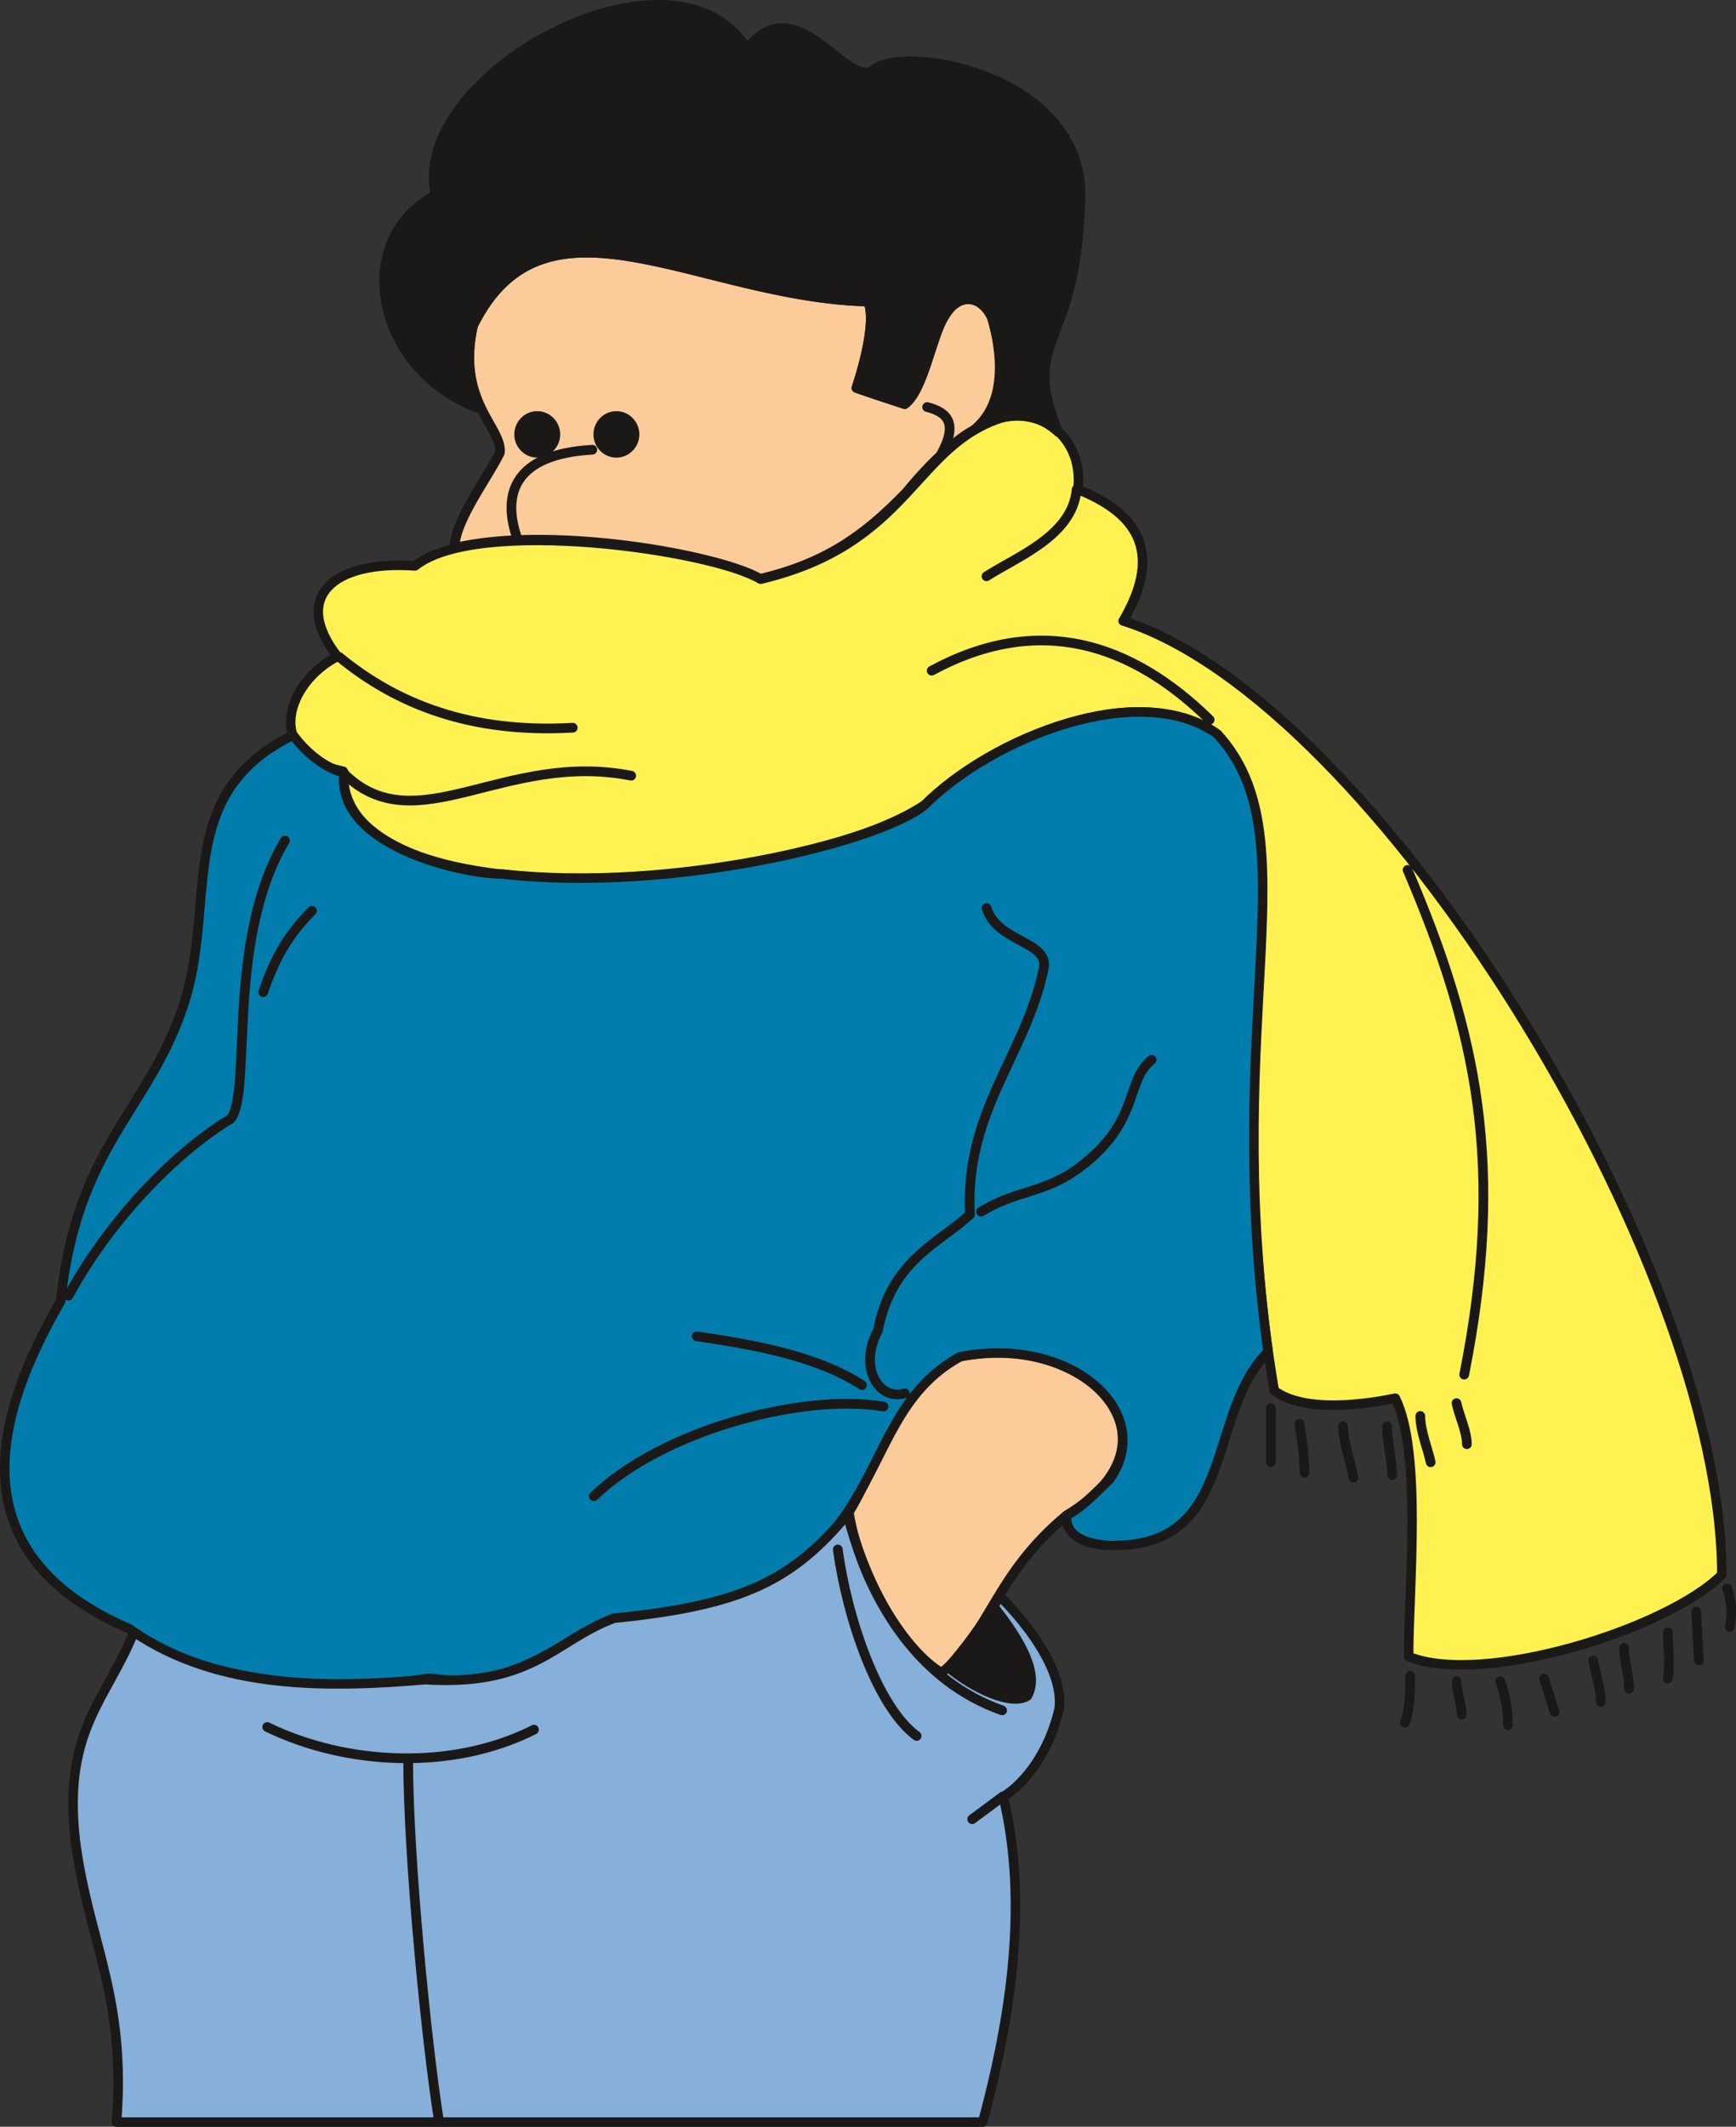 <svg xmlns="http://www.w3.org/2000/svg" version="1.2" width="690.444" height="845.556" viewBox="0 0 18268 22372" preserveAspectRatio="xMidYMid" fill-rule="evenodd" stroke-width="28.222" stroke-linejoin="round" xml:space="preserve"><rect x="0" y="0" width="18268" height="22372" fill="#333333" stroke="none"/><defs class="ClipPathGroup"><clipPath id="a" clipPathUnits="userSpaceOnUse"><path d="M0 0h18268v22372H0z"/></clipPath></defs><g class="SlideGroup"><g class="Slide" clip-path="url(#a)"><g class="Page"><g class="com.sun.star.drawing.ClosedBezierShape"><path class="BoundingBox" fill="none" d="M4732 2606h7135v15050H4732z"/><path fill="#FBCB99" d="M11226 15939c800-480 678-1082 259-1402-340-249-820-379-1379-269-662 330-893 1201-1182 1651 170 871 670 1501 983 1684 509-414 557-1034 1319-1664Zm0 0Zm-968-11421c333-279 297-790 175-1191-109-280-340-264-496 0-137 216-216 772-416 924-171-55-341-111-508-170 106-322 200-739 122-909-1791-46-3397-1282-4157 251-180 798 312 1077 282 1339-124 259-477 716-477 1003 993-241 2764 64 3216 325 673-162 1082-436 1542-914 99-122 416-495 717-658Z"/><path fill="none" stroke="#1B1918" stroke-width="102" stroke-linecap="round" d="M11226 15939c800-480 678-1082 259-1402-340-249-820-379-1379-269-662 330-893 1201-1182 1651 170 871 670 1501 983 1684 509-414 557-1034 1319-1664Zm-968-11421c333-279 297-790 175-1191-109-280-340-264-496 0-137 216-216 772-416 924-171-55-341-111-508-170 106-322 200-739 122-909-1791-46-3397-1282-4157 251-180 798 312 1077 282 1339-124 259-477 716-477 1003 993-241 2764 64 3216 325 673-162 1082-436 1542-914 99-122 416-495 717-658Z"/></g><g class="com.sun.star.drawing.ClosedBezierShape"><path class="BoundingBox" fill="none" d="M3009 4325h15162v13240H3009z"/><path fill="#FFF152" d="M4368 5953c-863-61-1303 328-817 953-518 259-805 1022 60 1207-50 1694 5023 1212 6202 295 637-612 2118-1271 2956-701 1097 1206-10 3050 640 6922 328 244 1002 135 1274 79 284 572 140 2002 140 2718 784 317 2725-290 3296-861 0-3303-3662-9205-6300-10033 440-751 117-1145-477-1384 61-472-300-855-790-757-940 295-973 1329-2548 1702-515-312-2990-663-3636-140Z"/><path fill="none" stroke="#1B1918" stroke-width="100" stroke-linecap="round" d="M4368 5953c-863-61-1303 328-817 953-518 259-805 1022 60 1207-50 1694 5023 1212 6202 295 637-612 2118-1271 2956-701 1097 1206-10 3050 640 6922 328 244 1002 135 1274 79 284 572 140 2002 140 2718 784 317 2725-290 3296-861 0-3303-3662-9205-6300-10033 440-751 117-1145-477-1384 61-472-300-855-790-757-940 295-973 1329-2548 1702-515-312-2990-663-3636-140Z"/></g><g class="com.sun.star.drawing.ClosedBezierShape"><path class="BoundingBox" fill="none" d="M0 7438h13396v10333H0z"/><path fill="#007DAC" d="M3084 7733c-1278 628-785 1778-1164 2874-376 1095-1110 1458-1282 3081-539 940-1272 2592 728 3448 755 602 2241 663 3153 518 861 117 1221-284 1935-630 3108-198 2368-2051 3649-2752 1165-228 2072 585 1572 1292-112 104-290 299-450 376-28 269 323 322 501 317 1290 0 967-1400 1618-2035-486-3564 459-5422-534-6501-813-583-2370 33-3086 752-472 383-2659 922-4438 721-435 0-1753-305-1664-1062-150-43-351-150-538-399Z"/><path fill="none" stroke="#1B1918" stroke-width="100" stroke-linecap="round" d="M3084 7733c-1278 628-785 1778-1164 2874-376 1095-1110 1458-1282 3081-539 940-1272 2592 728 3448 755 602 2241 663 3153 518 861 117 1221-284 1935-630 3108-198 2368-2051 3649-2752 1165-228 2072 585 1572 1292-112 104-290 299-450 376-28 269 323 322 501 317 1290 0 967-1400 1618-2035-486-3564 459-5422-534-6501-813-583-2370 33-3086 752-472 383-2659 922-4438 721-435 0-1753-305-1664-1062-150-43-351-150-538-399Z"/></g><g class="com.sun.star.drawing.ClosedBezierShape"><path class="BoundingBox" fill="none" d="M719 15861h10483v6513H719z"/><path fill="#86AFD9" d="M1226 22323c107-1323-300-1913-434-2965-131-1155 327-1473 617-2190 912 613 2062 585 3068 501 1131 71 1359-412 1983-646 1343-135 1879-389 2473-1112 117 711 580 1445 973 1685 229-167 427-527 618-802 327 328 668 802 622 1180-127 546-435 836-589 925 238 1000 134 2129-216 3424H1226Z"/><path fill="none" stroke="#1B1918" stroke-width="100" stroke-linecap="round" d="M1226 22323c107-1323-300-1913-434-2965-131-1155 327-1473 617-2190 912 613 2062 585 3068 501 1131 71 1359-412 1983-646 1343-135 1879-389 2473-1112 117 711 580 1445 973 1685 229-167 427-527 618-802 327 328 668 802 622 1180-127 546-435 836-589 925 238 1000 134 2129-216 3424H1226Z"/></g><g fill="none" class="com.sun.star.drawing.OpenBezierShape"><path class="BoundingBox" d="M670 8791h11501v7000H670z"/><path stroke="#1B1918" stroke-width="102" stroke-linecap="round" d="M10324 12746c371-228 668-193 1026-458 655-485 485-912 769-1140m-1737-1595c114 371 683 343 597 655-198 912-828 1483-772 2569-340 310-828 483-969 1222-206 373 5 741 283 658m-223 139c-865-145-2338 257-3049 943m1082-1682c571 84 1254 198 1739 513M2999 8842c-628 1054-343 2649-572 2928-624 376-1308 1119-1706 1860m2049-3193c115-343 257-600 513-856"/></g><g fill="none" class="com.sun.star.drawing.OpenBezierShape"><path class="BoundingBox" d="M2760 15908h7847v6462H2760z"/><path stroke="#1B1918" stroke-width="102" stroke-linecap="round" d="m10555 18896-325 241m-1305-3178c259 960 769 1730 1620 2033m-1729-1693c99 729 419 1662 830 1962m-5351 256c0 1001 188 2938 325 3801"/><path stroke="#1B1918" stroke-width="102" stroke-linecap="round" d="M2812 18167c835 406 1951 460 2807 28"/></g><g class="com.sun.star.drawing.ClosedBezierShape"><path class="BoundingBox" fill="none" d="M3991 0h7431v17924H3991z"/><path fill="#1B1918" d="M9980 17540c188-213 325-411 480-635 180 231 505 668 350 935-170 109-574-87-830-300Zm0 0ZM5653 4376c104 0 191 86 191 194 0 106-87 193-191 193s-190-87-190-193c0-108 86-194 190-194Zm0 0Zm833 0c104 0 191 86 191 194 0 106-87 193-191 193s-190-87-190-193c0-108 86-194 190-194Zm0 0Zm4650 168c-409-1004 185-844 231-2406 91-1318-1804-1684-2175-1405-269 224-817-895-1331-216-775-1256-3579 288-3275 1535-910 482-626 1856 468 2250-89-208-168-480-76-879 759-1534 2364-297 4156-251 79 170-15 587-122 909 168 59 338 114 508 170 201-152 279-708 417-924 155-264 409-226 518 53 122 401 134 859-198 1139 386-235 670-166 879 25Z"/><path fill="none" stroke="#1B1918" stroke-width="102" stroke-linecap="round" d="M9980 17540c188-213 325-411 480-635 180 231 505 668 350 935-170 109-574-87-830-300ZM5653 4376c104 0 191 86 191 194 0 106-87 193-191 193s-190-87-190-193c0-108 86-194 190-194Zm833 0c104 0 191 86 191 194 0 106-87 193-191 193s-190-87-190-193c0-108 86-194 190-194Zm4650 168c-409-1004 185-844 231-2406 91-1318-1804-1684-2175-1405-269 224-817-895-1331-216-775-1256-3579 288-3275 1535-910 482-626 1856 468 2250-89-208-168-480-76-879 759-1534 2364-297 4156-251 79 170-15 587-122 909 168 59 338 114 508 170 201-152 279-708 417-924 155-264 409-226 518 53 122 401 134 859-198 1139 386-235 670-166 879 25Z"/></g><g fill="none" class="com.sun.star.drawing.OpenBezierShape"><path class="BoundingBox" d="M3517 4231h14755v13967H3517z"/><path stroke="#1B1918" stroke-width="102" stroke-linecap="round" d="M6233 4731c-818 46-958 462-787 942m4310-1391c216 55 330 172 142 508m3476 10023v569m300-406c25 162 53 353 53 516m406-488c0 162 82 378 110 541m353-541c0 162 53 350 53 513m297-622c0 162 81 353 109 487m272-622c28 135 109 297 109 432m-597 2438c0 135 0 353-55 488m543-434c0 109 54 243 54 353m406-353c56 162 81 299 81 462m381-488 109 351m407-541c25 134 81 297 81 434m244-569c0 135 53 297 53 432m407-595c0 163 28 326 0 488m299-706 28 516m298-760c53 163 53 244 27 407m-2794-2655c435-2194 135-3602-596-5309m-3483-4001c-43 485-626 704-948 912m2348 1509c-828-810-1801-1123-2925-516M3624 8142c757 737 1679-246 3018 18M3569 6910c612 503 1394 806 2458 745"/></g></g></g></g></svg>
